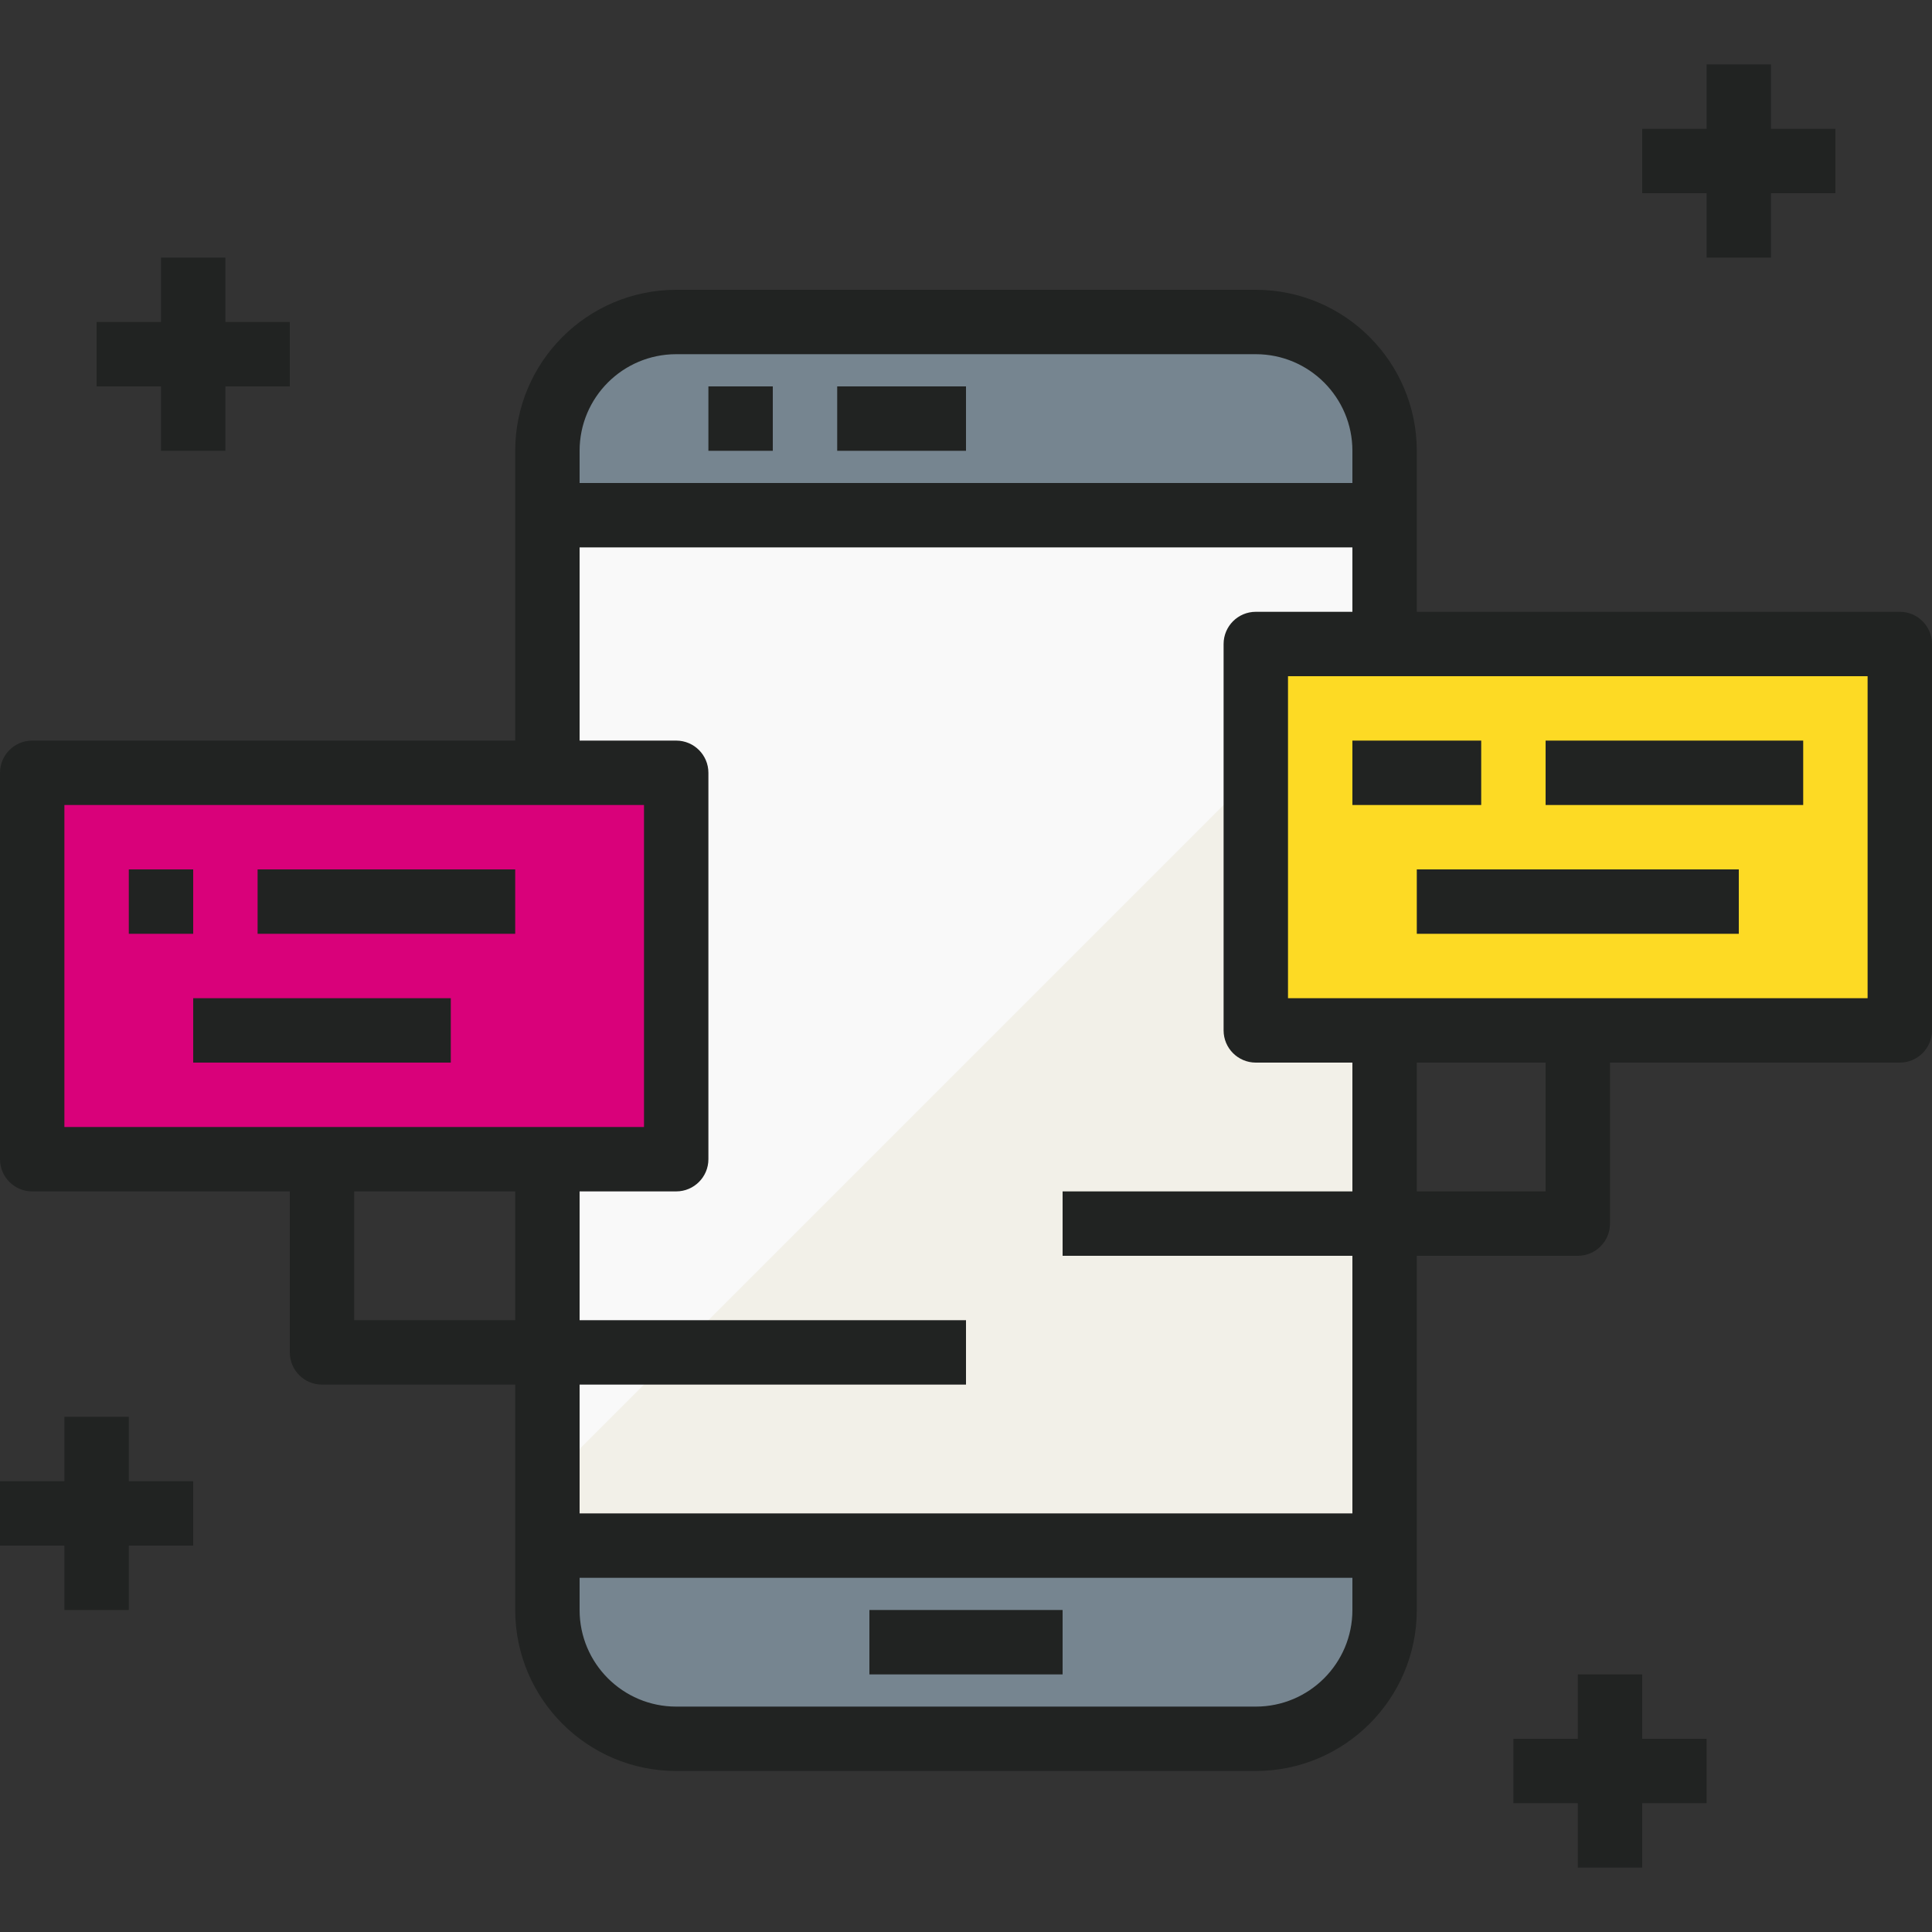 <?xml version="1.0" standalone="yes"?>
<svg width="69" height="69" viewBox="0 0 69 69" fill="none" xmlns="http://www.w3.org/2000/svg">
<rect x="0" y="0" width="69" height="69" fill="#333333" stroke="none"/>
<path d="M19.55 18.4H49.45V55.2H19.55V18.4Z" fill="#F9F9F9"/>
<path d="M49.45 23V55.2H19.55V52.9L49.45 23Z" fill="#F2F0E8"/>
<path d="M67.85 23V36.8H44.85V23H67.85Z" fill="#FDDA24"/>
<path d="M1.15 41.4V27.6H24.15V41.4H1.15Z" fill="#D9017A"/>
<path d="M19.55 55.2H49.45V57.5C49.45 60.04 47.39 62.1 44.85 62.1H24.15C21.61 62.1 19.55 60.04 19.55 57.5V55.2Z" fill="#768590"/>
<path d="M24.15 11.5H44.85C47.39 11.5 49.45 13.56 49.45 16.1V18.4H19.55V16.1C19.55 13.56 21.61 11.5 24.15 11.5Z" fill="#768590"/>
<path d="M31.05 57.5H37.95V59.8H31.05V57.5Z" fill="#212322"/>
<path d="M25.3 13.8H27.6V16.1H25.3V13.8Z" fill="#212322"/>
<path d="M29.9 13.8H34.5V16.1H29.9V13.8Z" fill="#212322"/>
<path d="M67.85 21.85H50.6V16.1C50.596 12.926 48.024 10.354 44.85 10.35H24.15C20.976 10.354 18.404 12.926 18.4 16.1V26.45H1.15C0.515 26.45 0 26.965 0 27.6V41.4C0 42.035 0.515 42.55 1.15 42.55H10.35V48.3C10.35 48.935 10.865 49.45 11.5 49.45H18.4V57.5C18.404 60.674 20.976 63.246 24.15 63.25H44.85C48.024 63.246 50.596 60.674 50.6 57.5V44.85H56.35C56.985 44.85 57.5 44.335 57.5 43.7V37.95H67.85C68.485 37.95 69 37.435 69 36.8V23C69 22.365 68.485 21.85 67.85 21.85ZM24.15 12.65H44.85C46.755 12.65 48.3 14.195 48.3 16.1V17.25H20.7V16.1C20.7 14.195 22.245 12.65 24.15 12.65ZM2.3 28.75H23V40.25H2.3V28.75ZM12.65 47.15V42.55H18.4V47.15H12.65ZM44.85 60.95H24.15C22.245 60.95 20.7 59.405 20.7 57.5V56.35H48.3V57.5C48.3 59.405 46.755 60.95 44.85 60.95ZM48.3 54.05H20.7V49.45H34.5V47.15H20.7V42.55H24.15C24.785 42.55 25.3 42.035 25.3 41.4V27.6C25.3 26.965 24.785 26.45 24.15 26.45H20.7V19.55H48.3V21.85H44.85C44.215 21.85 43.7 22.365 43.7 23V36.8C43.7 37.435 44.215 37.95 44.85 37.95H48.3V42.55H37.95V44.85H48.3V54.05ZM55.2 42.55H50.6V37.95H55.2V42.55ZM66.7 35.65H46V24.15H66.7V35.65Z" fill="#212322"/>
<path d="M5.75 16.1H8.05V13.8H10.35V11.5H8.05V9.2H5.75V11.5H3.45V13.8H5.75V16.1Z" fill="#212322"/>
<path d="M60.95 9.2H63.25V6.9H65.55V4.6H63.25V2.3H60.95V4.6H58.65V6.9H60.95V9.2Z" fill="#212322"/>
<path d="M58.65 59.8H56.35V62.1H54.05V64.4H56.35V66.7H58.65V64.4H60.95V62.1H58.65V59.8Z" fill="#212322"/>
<path d="M4.6 50.6H2.3V52.9H0V55.2H2.3V57.5H4.6V55.2H6.9V52.9H4.6V50.6Z" fill="#212322"/>
<path d="M4.6 31.05H6.9V33.35H4.6V31.05Z" fill="#212322"/>
<path d="M9.2 31.05H18.4V33.35H9.2V31.05Z" fill="#212322"/>
<path d="M6.9 35.65H16.1V37.95H6.9V35.65Z" fill="#212322"/>
<path d="M48.3 26.45H52.9V28.75H48.3V26.45Z" fill="#212322"/>
<path d="M55.2 26.45H64.4V28.75H55.2V26.45Z" fill="#212322"/>
<path d="M50.6 31.05H62.1V33.35H50.6V31.05Z" fill="#212322"/>
</svg>
